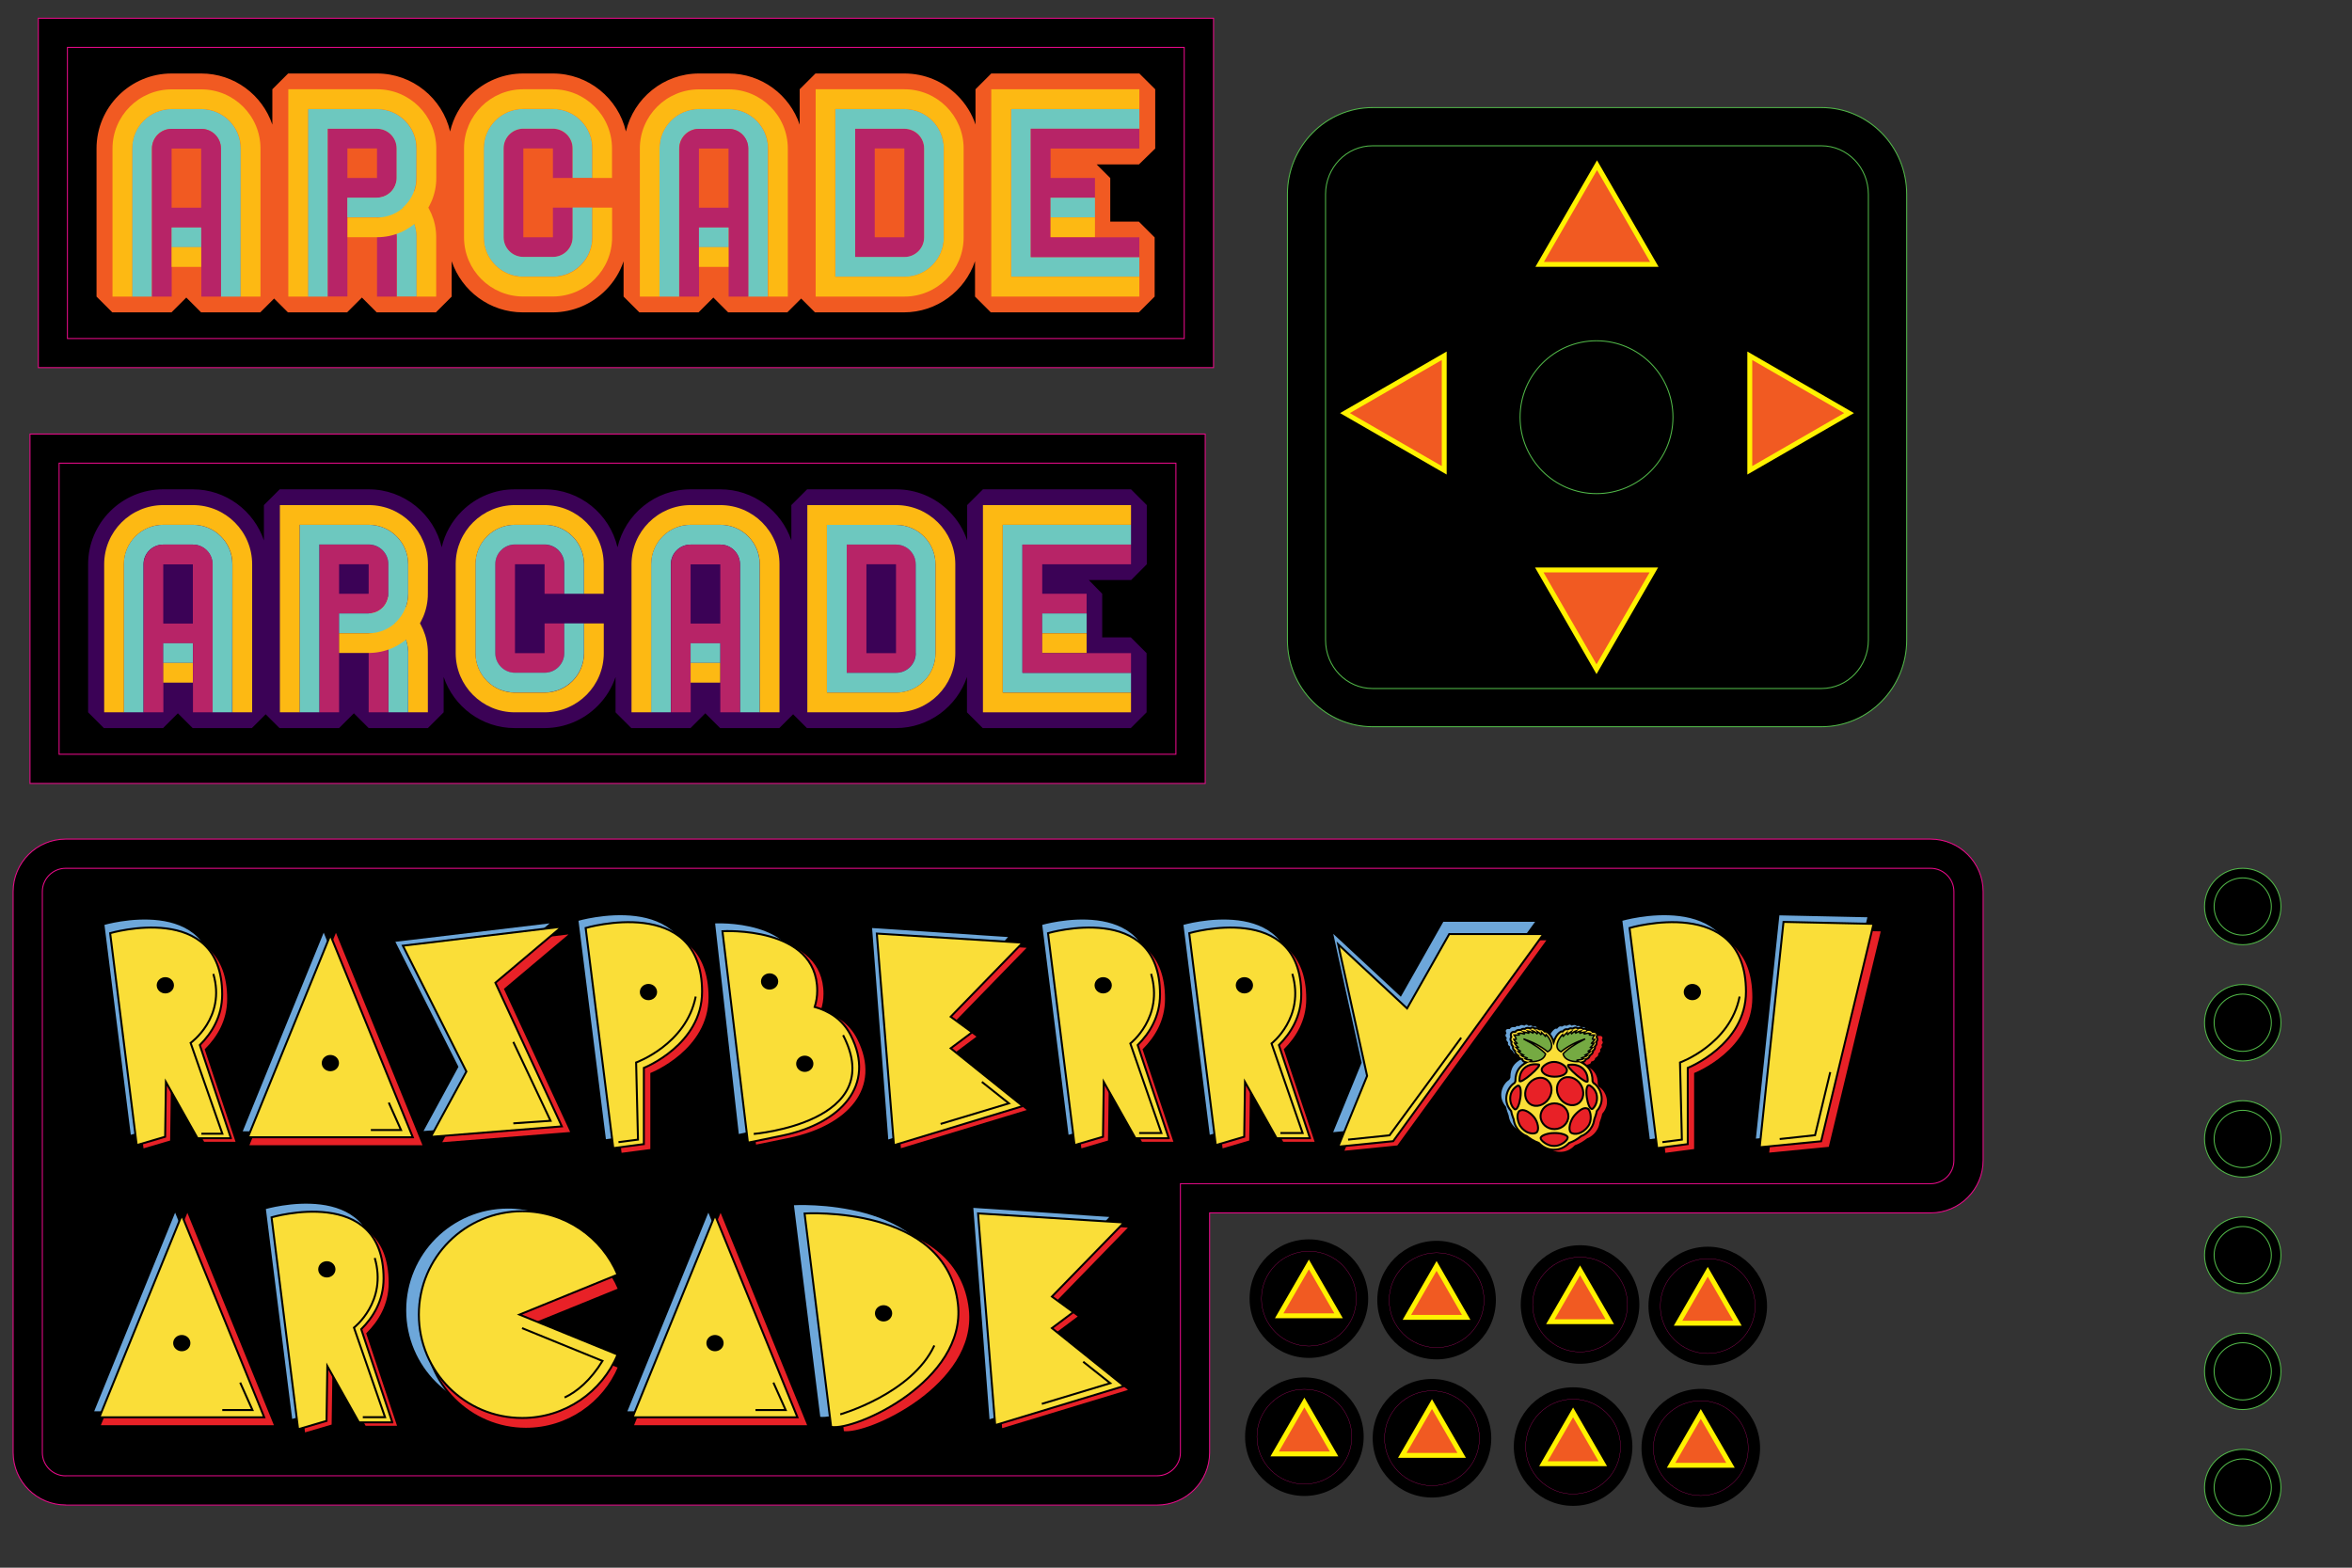<?xml version="1.0" encoding="utf-8"?>
<!-- Generator: Adobe Illustrator 17.1.0, SVG Export Plug-In . SVG Version: 6.00 Build 0)  -->
<!DOCTYPE svg PUBLIC "-//W3C//DTD SVG 1.1//EN" "http://www.w3.org/Graphics/SVG/1.1/DTD/svg11.dtd">
<svg version="1.1" id="Layer_1" xmlns="http://www.w3.org/2000/svg" xmlns:xlink="http://www.w3.org/1999/xlink" x="0px" y="0px"
	 viewBox="0 0 2400 1600" enable-background="new 0 0 2400 1600" xml:space="preserve">
<rect x="0" y="0" width="2400" height="1600" fill="#333333" stroke="none"/>
<g>
	<circle cx="1335.6" cy="1325.4" r="60.5"/>
	<path stroke="#EA0A8A" stroke-width="0.25" stroke-miterlimit="10" d="M1335.6,1373.8c-26.7,0-48.4-21.7-48.4-48.4
		c0-26.7,21.7-48.4,48.4-48.4c26.7,0,48.4,21.7,48.4,48.4C1384,1352.1,1362.3,1373.8,1335.6,1373.8z"/>
	<circle cx="1335.6" cy="1325.4" r="42.9"/>
	<polygon fill="#F15A22" stroke="#FFF200" stroke-width="5" stroke-miterlimit="10" points="1305.3,1342.9 1335.6,1290.5 
		1365.9,1342.9 	"/>
</g>
<g>
	<circle cx="1465.9" cy="1326.9" r="60.5"/>
	<path stroke="#EA0A8A" stroke-width="0.25" stroke-miterlimit="10" d="M1465.9,1375.4c-26.7,0-48.4-21.7-48.4-48.4
		c0-26.7,21.7-48.4,48.4-48.4c26.7,0,48.4,21.7,48.4,48.4C1514.3,1353.6,1492.6,1375.4,1465.9,1375.4z"/>
	<circle cx="1465.9" cy="1326.9" r="42.9"/>
	<polygon fill="#F15A22" stroke="#FFF200" stroke-width="5" stroke-miterlimit="10" points="1435.6,1344.5 1465.9,1292 
		1496.1,1344.5 	"/>
</g>
<g>
	<circle cx="1612.3" cy="1331.4" r="60.5"/>
	<path stroke="#EA0A8A" stroke-width="0.25" stroke-miterlimit="10" d="M1612.3,1379.8c-26.7,0-48.4-21.7-48.4-48.4
		c0-26.7,21.7-48.4,48.4-48.4c26.7,0,48.4,21.7,48.4,48.4C1660.8,1358.1,1639,1379.8,1612.3,1379.8z"/>
	<circle cx="1612.3" cy="1331.4" r="42.9"/>
	<polygon fill="#F15A22" stroke="#FFF200" stroke-width="5" stroke-miterlimit="10" points="1582,1348.9 1612.3,1296.5 
		1642.6,1348.9 	"/>
</g>
<g>
	<circle cx="1742.6" cy="1332.9" r="60.5"/>
	<path stroke="#EA0A8A" stroke-width="0.25" stroke-miterlimit="10" d="M1742.6,1381.4c-26.7,0-48.4-21.7-48.4-48.4
		c0-26.7,21.7-48.4,48.4-48.4c26.7,0,48.4,21.7,48.4,48.4C1791,1359.6,1769.3,1381.4,1742.6,1381.4z"/>
	<circle cx="1742.6" cy="1332.9" r="42.9"/>
	<polygon fill="#F15A22" stroke="#FFF200" stroke-width="5" stroke-miterlimit="10" points="1712.3,1350.5 1742.6,1298 
		1772.9,1350.5 	"/>
</g>
<g>
	<circle cx="1331" cy="1466.3" r="60.5"/>
	<path stroke="#EA0A8A" stroke-width="0.25" stroke-miterlimit="10" d="M1331,1514.7c-26.7,0-48.4-21.7-48.4-48.4
		c0-26.7,21.7-48.4,48.4-48.4s48.4,21.7,48.4,48.4C1379.4,1493,1357.7,1514.7,1331,1514.7z"/>
	<circle cx="1331" cy="1466.3" r="42.9"/>
	<polygon fill="#F15A22" stroke="#FFF200" stroke-width="5" stroke-miterlimit="10" points="1300.7,1483.9 1331,1431.4 
		1361.3,1483.9 	"/>
</g>
<g>
	<circle cx="1461.2" cy="1467.9" r="60.5"/>
	<path stroke="#EA0A8A" stroke-width="0.25" stroke-miterlimit="10" d="M1461.2,1516.3c-26.7,0-48.4-21.7-48.4-48.4
		c0-26.7,21.7-48.4,48.4-48.4s48.4,21.7,48.4,48.4C1509.7,1494.6,1487.9,1516.3,1461.2,1516.3z"/>
	<circle cx="1461.2" cy="1467.9" r="42.9"/>
	<polygon fill="#F15A22" stroke="#FFF200" stroke-width="5" stroke-miterlimit="10" points="1430.9,1485.4 1461.2,1433 
		1491.5,1485.4 	"/>
</g>
<g>
	<circle cx="1605.2" cy="1476.4" r="60.5"/>
	<path stroke="#EA0A8A" stroke-width="0.25" stroke-miterlimit="10" d="M1605.2,1524.8c-26.7,0-48.4-21.7-48.4-48.4
		c0-26.7,21.7-48.4,48.4-48.4c26.7,0,48.4,21.7,48.4,48.4C1653.7,1503.1,1631.9,1524.8,1605.2,1524.8z"/>
	<circle cx="1605.2" cy="1476.4" r="42.9"/>
	<polygon fill="#F15A22" stroke="#FFF200" stroke-width="5" stroke-miterlimit="10" points="1574.9,1493.9 1605.2,1441.5 
		1635.5,1493.9 	"/>
</g>
<g>
	<circle cx="1735.5" cy="1478" r="60.5"/>
	<path stroke="#EA0A8A" stroke-width="0.25" stroke-miterlimit="10" d="M1735.5,1526.4c-26.7,0-48.4-21.7-48.4-48.4
		c0-26.7,21.7-48.4,48.4-48.4c26.7,0,48.4,21.7,48.4,48.4C1783.9,1504.7,1762.2,1526.4,1735.5,1526.4z"/>
	<circle cx="1735.5" cy="1478" r="42.9"/>
	<polygon fill="#F15A22" stroke="#FFF200" stroke-width="5" stroke-miterlimit="10" points="1705.2,1495.5 1735.5,1443.1 
		1765.8,1495.5 	"/>
</g>
<g>
	<path stroke="#EA0A8A" stroke-miterlimit="10" d="M67,1536c-29.5,0-53.6-24-53.6-53.6V910c0-29.5,24-53.6,53.6-53.6H1970
		c29.5,0,53.6,24,53.6,53.6v274.3c0,29.5-24,53.6-53.6,53.6h-735.7v244.6c0,29.5-24,53.6-53.6,53.6H67z"/>
	<path stroke="#EA0A8A" stroke-miterlimit="10" d="M67,1506.3c-13.1,0-23.8-10.7-23.8-23.8V910c0-13.1,10.7-23.8,23.8-23.8H1970
		c13.1,0,23.8,10.7,23.8,23.8v274.3c0,13.1-10.7,23.8-23.8,23.8h-765.5v274.3c0,13.1-10.7,23.8-23.8,23.8H67z"/>
	<g>
		<path fill="#E82127" stroke="#000000" stroke-width="2" stroke-miterlimit="10" d="M1569.9,1051.9c-0.6,0-1.3,0.3-2.1,0.9
			c-1.9-0.7-3.7-1-5.4,0.5c-2.5-0.3-3.4,0.3-4,1.1c-0.6,0-4.2-0.6-5.8,1.9c-4.1-0.5-5.5,2.4-4,5.2c-0.8,1.3-1.7,2.6,0.3,5.1
			c-0.7,1.4-0.3,2.9,1.4,4.7c-0.4,2,0.4,3.3,2,4.4c-0.3,2.7,2.5,4.2,3.3,4.8c0.3,1.6,1,3,4.1,3.8c0.5,2.3,2.4,2.7,4.2,3.2
			c-6,3.5-11.2,8.1-11.2,19.4l-0.9,1.6c-6.9,4.2-13.1,17.7-3.4,28.7c0.6,3.4,1.7,5.9,2.6,8.6c1.4,11,10.7,16.2,13.1,16.8
			c3.6,2.7,7.4,5.3,12.5,7.1c4.9,5,10.1,6.9,15.4,6.9c0.1,0,0.2,0,0.2,0c5.3,0,10.6-1.9,15.4-6.9c5.2-1.8,9-4.4,12.5-7.1
			c2.4-0.6,11.7-5.8,13.1-16.8c0.9-2.7,2-5.2,2.6-8.6c9.7-11,3.5-24.5-3.4-28.7l-0.9-1.6c0-11.3-5.1-15.9-11.2-19.4
			c1.8-0.5,3.7-0.9,4.2-3.2c3.1-0.8,3.8-2.3,4.1-3.8c0.8-0.6,3.6-2.1,3.3-4.8c1.5-1.1,2.4-2.5,2-4.4c1.7-1.8,2.1-3.3,1.4-4.7
			c2-2.5,1.1-3.8,0.3-5.1c1.5-2.7,0.2-5.7-4-5.2c-1.7-2.5-5.2-1.9-5.8-1.9c-0.6-0.8-1.4-1.5-4-1.1c-1.6-1.5-3.5-1.2-5.4-0.5
			c-2.2-1.8-3.7-0.4-5.4,0.2c-2.7-0.9-3.3,0.3-4.7,0.8c-3-0.6-3.9,0.7-5.3,2.2l-1.7,0c-4.5,2.6-6.7,8-7.5,10.7
			c-0.8-2.8-3-8.1-7.5-10.7l-1.7,0c-1.4-1.4-2.3-2.8-5.3-2.2c-1.3-0.5-2-1.7-4.7-0.8C1572.1,1052.6,1571.1,1051.8,1569.9,1051.9
			L1569.9,1051.9z"/>
		<g>
			<path fill="#6DA7DA" stroke="#000000" stroke-width="2" stroke-miterlimit="10" d="M228.7,1152.4l-31.7-95
				c12.1-12.1,22.8-29.1,22.8-51.7c0-96.2-114.3-62.5-114.3-62.5l27.1,216.3l29-8.5l0.8-55.9l33.8,53.9L228.7,1152.4z"/>
			<path fill="#E82127" stroke="#000000" stroke-width="2" stroke-miterlimit="10" d="M241.7,1166.2l-31.7-95
				c12.1-12.1,22.8-29.1,22.8-51.7c0-96.2-114.3-62.5-114.3-62.5l27.1,216.3l29-8.5l0.8-55.9l32.3,57.4H241.7z"/>
			<path fill="#FADE38" stroke="#000000" stroke-width="2" stroke-miterlimit="10" d="M235.6,1161.6l-31.7-95
				c12.1-12.1,22.8-29.1,22.8-51.7c0-96.2-114.3-62.5-114.3-62.5l27.1,216.3l29-8.5l0.8-55.9l32.3,57.4H235.6z"/>
			<ellipse cx="168.7" cy="1005.6" rx="8.8" ry="8.3"/>
			<path fill="none" stroke="#000000" stroke-width="2" stroke-miterlimit="10" d="M205.5,1157.1h21.4l-32.4-92.7
				c0,0,36.3-25.8,23.2-70.4"/>
		</g>
		<g>
			<path fill="#6DA7DA" stroke="#000000" stroke-width="2" stroke-miterlimit="10" d="M1185.6,1152.4l-31.7-95
				c12.1-12.1,22.8-29.1,22.8-51.7c0-96.2-114.3-62.5-114.3-62.5l27.1,216.3l29-8.5l0.8-55.9l33.8,53.9L1185.6,1152.4z"/>
			<path fill="#E82127" stroke="#000000" stroke-width="2" stroke-miterlimit="10" d="M1198.7,1166.2l-31.7-95
				c12.1-12.1,22.8-29.1,22.8-51.7c0-96.2-114.3-62.5-114.3-62.5l27.1,216.3l29-8.5l0.8-55.9l32.3,57.4H1198.7z"/>
			<path fill="#FADE38" stroke="#000000" stroke-width="2" stroke-miterlimit="10" d="M1192.6,1161.6l-31.7-95
				c12.1-12.1,22.8-29.1,22.8-51.7c0-96.2-114.3-62.5-114.3-62.5l27.1,216.3l29-8.5l0.8-55.9l32.3,57.4H1192.6z"/>
			<ellipse cx="1125.7" cy="1005.6" rx="8.8" ry="8.3"/>
			<path fill="none" stroke="#000000" stroke-width="2" stroke-miterlimit="10" d="M1162.4,1156.4h22.7l-31.7-91.4
				c0,0,34.3-26.5,21.2-71.1"/>
		</g>
		<g>
			<path fill="#6DA7DA" stroke="#000000" stroke-width="2" stroke-miterlimit="10" d="M1329.7,1152.4l-31.7-95
				c12.1-12.1,22.8-29.1,22.8-51.7c0-96.2-114.3-62.5-114.3-62.5l27.1,216.3l29-8.5l0.8-55.9l33.8,53.9L1329.7,1152.4z"/>
			<path fill="#E82127" stroke="#000000" stroke-width="2" stroke-miterlimit="10" d="M1342.8,1166.2l-31.7-95
				c12.1-12.1,22.8-29.1,22.8-51.7c0-96.2-114.3-62.5-114.3-62.5l27.1,216.3l29-8.5l0.8-55.9l32.3,57.4H1342.8z"/>
			<path fill="#FADE38" stroke="#000000" stroke-width="2" stroke-miterlimit="10" d="M1336.7,1161.6l-31.7-95
				c12.1-12.1,22.8-29.1,22.8-51.7c0-96.2-114.3-62.5-114.3-62.5l27.1,216.3l29-8.5l0.8-55.9l32.3,57.4H1336.7z"/>
			<ellipse cx="1269.8" cy="1005.6" rx="8.8" ry="8.3"/>
			<path fill="none" stroke="#000000" stroke-width="2" stroke-miterlimit="10" d="M1306.5,1156.4h22.7l-31.7-91.4
				c0,0,34.3-26.5,21.2-71.1"/>
		</g>
		<g>
			<polygon fill="#E82127" stroke="#000000" stroke-width="2" stroke-miterlimit="10" points="253,1169.8 342.8,949.4 432.6,1169.8 
							"/>
			<polygon fill="#6DA7DA" stroke="#000000" stroke-width="2" stroke-miterlimit="10" points="246.2,1155.6 330.3,949.2 
				414.4,1155.6 			"/>
			<polygon fill="#FADE38" stroke="#000000" stroke-width="2" stroke-miterlimit="10" points="253,1160.7 337.1,954.3 421.2,1160.7 
							"/>
			<ellipse cx="337.1" cy="1085" rx="8.8" ry="8.3"/>
			<polyline fill="none" stroke="#000000" stroke-width="2" stroke-miterlimit="10" points="378.4,1153.3 409.2,1153.3 
				396.7,1125.3 			"/>
		</g>
		<g>
			<polygon fill="#E82127" stroke="#000000" stroke-width="2" stroke-miterlimit="10" points="583.3,952.3 421.1,971.7 
				485.9,1100.2 449.5,1166.9 583.3,1156.2 515.4,1009.5 			"/>
			<polygon fill="#6DA7DA" stroke="#000000" stroke-width="2" stroke-miterlimit="10" points="564.1,941 401.9,960.4 466.7,1088.8 
				430.4,1155.5 564.1,1144.8 496.3,998.2 			"/>
			<polygon fill="#FADE38" stroke="#000000" stroke-width="2" stroke-miterlimit="10" points="573.3,945.8 411.1,965.2 
				475.9,1093.6 439.6,1160.3 573.3,1149.6 505.5,1003 			"/>
			<polyline fill="none" stroke="#000000" stroke-width="2" stroke-miterlimit="10" points="523.8,1146.5 561.8,1143.9 
				523.8,1063.4 			"/>
		</g>
		<g>
			<path fill="#E82127" stroke="#000000" stroke-width="2" stroke-miterlimit="10" d="M633.4,1177.7l-28.2-224.7
				c0,0,118.8-35,118.8,65c0,54.3-59.4,77.8-59.4,77.8v77.8L633.4,1177.7z"/>
			<path fill="#6DA7DA" stroke="#000000" stroke-width="2" stroke-miterlimit="10" d="M617.4,1163.8L589.2,939
				c0,0,118.8-35,118.8,65c0,54.3-59.4,77.8-59.4,77.8v77.8L617.4,1163.8z"/>
			<path fill="#FADE38" stroke="#000000" stroke-width="2" stroke-miterlimit="10" d="M625.8,1171.8l-28.2-224.7
				c0,0,118.8-35,118.8,65c0,54.3-59.4,77.8-59.4,77.8v77.8L625.8,1171.8z"/>
			<ellipse cx="661.7" cy="1012.5" rx="8.8" ry="8.3"/>
			<path fill="none" stroke="#000000" stroke-width="2" stroke-miterlimit="10" d="M631.1,1165.7l19.9-2.6l-1.9-78.7
				c0,0,51.2-18.4,60.8-67.3"/>
		</g>
		<g>
			<path fill="#E82127" stroke="#000000" stroke-width="2" stroke-miterlimit="10" d="M1698.5,1177.7l-28.2-224.7
				c0,0,118.8-35,118.8,65c0,54.3-59.4,77.8-59.4,77.8v77.8L1698.5,1177.7z"/>
			<path fill="#6DA7DA" stroke="#000000" stroke-width="2" stroke-miterlimit="10" d="M1682.6,1163.8L1654.4,939
				c0,0,118.8-35,118.8,65c0,54.3-59.4,77.8-59.4,77.8v77.8L1682.6,1163.8z"/>
			<path fill="#FADE38" stroke="#000000" stroke-width="2" stroke-miterlimit="10" d="M1691,1171.8l-28.2-224.7
				c0,0,118.8-35,118.8,65c0,54.3-59.4,77.8-59.4,77.8v77.8L1691,1171.8z"/>
			<ellipse cx="1726.9" cy="1012.5" rx="8.8" ry="8.3"/>
			<path fill="none" stroke="#000000" stroke-width="2" stroke-miterlimit="10" d="M1696.3,1165.7l19.9-2.6l-1.9-78.7
				c0,0,51.2-18.4,60.8-67.3"/>
		</g>
		<g>
			<path fill="#6DA7DA" stroke="#000000" stroke-width="2" stroke-miterlimit="10" d="M851.2,1048.4c-7.8-16.4-20.9-24.9-34.4-29.1
				c1.5-5,2.4-10.6,2.4-16.7c0-66.9-90.6-61.1-90.6-61.1l24.4,217.1l32.5-7.2C842.1,1139,875.6,1099.8,851.2,1048.4z"/>
			<path fill="#E82127" stroke="#000000" stroke-width="2" stroke-miterlimit="10" d="M875.5,1059.8c-8.3-16.3-22.3-24.8-36.8-28.9
				c1.6-5,2.6-10.5,2.6-16.6c0-66.5-96.7-60.7-96.7-60.7l26,215.8l34.7-7.1C865.8,1149.7,901.5,1110.8,875.5,1059.8z"/>
			<path fill="#FADE38" stroke="#000000" stroke-width="2" stroke-miterlimit="10" d="M868.1,1056.6c-8.3-16.3-22.3-24.8-36.8-28.9
				c1.6-5,2.6-10.5,2.6-16.6c0-66.5-96.7-60.7-96.7-60.7l26,215.8l34.7-7.1C858.4,1146.5,894.1,1107.6,868.1,1056.6z"/>
			<ellipse cx="785.3" cy="1001.7" rx="8.8" ry="8.3"/>
			<ellipse cx="821.2" cy="1085.7" rx="8.8" ry="8.3"/>
			<path fill="none" stroke="#000000" stroke-width="2" stroke-miterlimit="10" d="M769.1,1157.3c0,0,137.5-11.5,91.2-100.8"/>
		</g>
		<g>
			<polygon fill="#6DA7DA" stroke="#000000" stroke-width="2" stroke-miterlimit="10" points="905.5,1164.3 888.8,946.1 
				1030.8,955.5 960.7,1031.9 981.5,1047.9 960.7,1064.4 1030.8,1124 			"/>
			<polygon fill="#E82127" stroke="#000000" stroke-width="2" stroke-miterlimit="10" points="918.4,1173.2 900.8,957.2 
				1049.8,966.5 976.3,1042.1 998.1,1058 976.3,1074.3 1049.8,1133.3 			"/>
			<polygon fill="#FADE38" stroke="#000000" stroke-width="2" stroke-miterlimit="10" points="912.2,1168.8 894.7,952.8 
				1043.6,962.1 970.1,1037.7 991.9,1053.6 970.1,1069.9 1043.6,1128.9 			"/>
			<polyline fill="none" stroke="#000000" stroke-width="2" stroke-miterlimit="10" points="959.8,1147.1 1029.5,1126.1 
				1001.9,1104.2 			"/>
		</g>
		<g>
			<polygon fill="#E82127" stroke="#000000" stroke-width="2" stroke-miterlimit="10" points="1370.3,969.1 1440.6,1034.6 
				1483.6,958.7 1579.9,958.7 1426.4,1170 1370.3,1175.6 1399.9,1103.4 			"/>
			<polygon fill="#6DA7DA" stroke="#000000" stroke-width="2" stroke-miterlimit="10" points="1358.8,950.2 1429.2,1015.7 
				1472.2,939.8 1568.4,939.8 1415,1151.1 1358.8,1156.7 1388.4,1084.5 			"/>
			<polygon fill="#FADE38" stroke="#000000" stroke-width="2" stroke-miterlimit="10" points="1365.5,963.8 1435.8,1029.2 
				1478.8,953.3 1575,953.3 1421.6,1164.7 1365.5,1170.3 1395,1098.1 			"/>
			<polyline fill="none" stroke="#000000" stroke-width="2" stroke-miterlimit="10" points="1375.6,1163.1 1417.9,1158.7 
				1491,1059.1 			"/>
		</g>
		<g>
			<polygon fill="#6DA7DA" stroke="#000000" stroke-width="2" stroke-miterlimit="10" points="1790.6,1163.2 1814.8,933.2 
				1906.8,935.2 1853.2,1157 			"/>
			<polygon fill="#E82127" stroke="#000000" stroke-width="2" stroke-miterlimit="10" points="1804.2,1177.5 1828.5,947.6 
				1920.4,949.6 1866.9,1171.4 			"/>
			<polygon fill="#FADE38" stroke="#000000" stroke-width="2" stroke-miterlimit="10" points="1795.6,1170.9 1819.9,940.9 
				1911.8,942.9 1858.3,1164.8 			"/>
			<polyline fill="#FADE38" stroke="#000000" stroke-width="2" stroke-miterlimit="10" points="1816,1162.5 1852.1,1158.6 
				1867.6,1094.2 			"/>
		</g>
		<path fill="#6DA7DA" stroke="#000000" stroke-width="2" stroke-miterlimit="10" d="M1557.4,1044.8c-0.6,0-1.3,0.3-2.1,0.9
			c-1.9-0.7-3.7-1-5.4,0.5c-2.5-0.3-3.4,0.3-4,1.1c-0.6,0-4.2-0.6-5.8,1.9c-4.1-0.5-5.5,2.4-4,5.2c-0.8,1.3-1.7,2.6,0.3,5.1
			c-0.7,1.4-0.3,2.9,1.4,4.7c-0.4,2,0.4,3.3,2,4.4c-0.3,2.7,2.5,4.2,3.3,4.8c0.3,1.6,1,3,4.1,3.8c0.5,2.3,2.4,2.7,4.2,3.2
			c-6,3.5-11.2,8.1-11.2,19.4l-0.9,1.6c-6.9,4.2-13.1,17.7-3.4,28.7c0.6,3.4,1.7,5.9,2.6,8.6c1.4,11,10.7,16.2,13.1,16.8
			c3.6,2.7,7.4,5.3,12.5,7.1c4.9,5,10.1,6.9,15.4,6.9c0.1,0,0.2,0,0.2,0c5.3,0,10.6-1.9,15.4-6.9c5.2-1.8,9-4.4,12.5-7.1
			c2.4-0.6,11.7-5.8,13.1-16.8c0.9-2.7,2-5.2,2.6-8.6c9.7-11,3.5-24.5-3.4-28.7l-0.9-1.6c0-11.3-5.1-15.9-11.2-19.4
			c1.8-0.5,3.7-0.9,4.2-3.2c3.1-0.8,3.8-2.3,4.1-3.8c0.8-0.6,3.6-2.1,3.3-4.8c1.5-1.1,2.4-2.5,2-4.4c1.7-1.8,2.1-3.3,1.4-4.7
			c2-2.5,1.1-3.8,0.3-5.1c1.5-2.7,0.2-5.7-4-5.2c-1.7-2.5-5.2-1.9-5.8-1.9c-0.6-0.8-1.4-1.5-4-1.1c-1.6-1.5-3.5-1.2-5.4-0.5
			c-2.2-1.8-3.7-0.4-5.4,0.2c-2.7-0.9-3.3,0.3-4.7,0.8c-3-0.6-3.9,0.7-5.3,2.2l-1.7,0c-4.5,2.6-6.7,8-7.5,10.7
			c-0.8-2.8-3-8.1-7.5-10.7l-1.7,0c-1.4-1.4-2.3-2.8-5.3-2.2c-1.3-0.5-2-1.7-4.7-0.8C1559.7,1045.5,1558.6,1044.8,1557.4,1044.8
			L1557.4,1044.8z"/>
		<path fill="#FADE38" stroke="#000000" stroke-width="2" stroke-miterlimit="10" d="M1563.5,1048.7c-0.6,0-1.3,0.3-2.1,0.9
			c-1.9-0.7-3.7-1-5.4,0.5c-2.5-0.3-3.4,0.3-4,1.1c-0.6,0-4.2-0.6-5.8,1.9c-4.1-0.5-5.5,2.4-4,5.2c-0.8,1.3-1.7,2.6,0.3,5.1
			c-0.7,1.4-0.3,2.9,1.4,4.7c-0.4,2,0.4,3.3,2,4.4c-0.3,2.7,2.5,4.2,3.3,4.8c0.3,1.6,1,3,4.1,3.8c0.5,2.3,2.4,2.7,4.2,3.2
			c-6,3.5-11.2,8.1-11.2,19.4l-0.9,1.6c-6.9,4.2-13.1,17.7-3.4,28.7c0.6,3.4,1.7,5.9,2.6,8.6c1.4,11,10.7,16.2,13.1,16.8
			c3.6,2.7,7.4,5.3,12.5,7.1c4.9,5,10.1,6.9,15.4,6.9c0.1,0,0.2,0,0.2,0c5.3,0,10.6-1.9,15.4-6.9c5.2-1.8,9-4.4,12.5-7.1
			c2.4-0.6,11.7-5.8,13.1-16.8c0.9-2.7,2-5.2,2.6-8.6c9.7-11,3.5-24.5-3.4-28.7l-0.9-1.6c0-11.3-5.1-15.9-11.2-19.4
			c1.8-0.5,3.7-0.9,4.2-3.2c3.1-0.8,3.8-2.3,4.1-3.8c0.8-0.6,3.6-2.1,3.3-4.8c1.5-1.1,2.4-2.5,2-4.4c1.7-1.8,2.1-3.3,1.4-4.7
			c2-2.5,1.1-3.8,0.3-5.1c1.5-2.7,0.2-5.7-4-5.2c-1.7-2.5-5.2-1.9-5.8-1.9c-0.6-0.8-1.4-1.5-4-1.1c-1.6-1.5-3.5-1.2-5.4-0.5
			c-2.2-1.8-3.7-0.4-5.4,0.2c-2.7-0.9-3.3,0.3-4.7,0.8c-3-0.6-3.9,0.7-5.3,2.2l-1.7,0c-4.5,2.6-6.7,8-7.5,10.7
			c-0.8-2.8-3-8.1-7.5-10.7l-1.7,0c-1.4-1.4-2.3-2.8-5.3-2.2c-1.3-0.5-2-1.7-4.7-0.8C1565.8,1049.4,1564.7,1048.6,1563.5,1048.7
			L1563.5,1048.7z"/>
		<path fill="#75AA42" stroke="#000000" stroke-width="1.5" stroke-miterlimit="10" d="M1554.6,1060.3c11.9,6.1,18.7,11.1,22.5,15.3
			c-1.9,7.7-12,8.1-15.7,7.9c0.8-0.4,1.4-0.8,1.6-1.4c-0.9-0.7-4.2-0.1-6.5-1.4c0.9-0.2,1.3-0.4,1.7-1c-2.2-0.7-4.5-1.3-5.9-2.4
			c0.7,0,1.4,0.2,2.4-0.5c-1.9-1-4-1.9-5.6-3.5c1,0,2.1,0,2.4-0.4c-1.8-1.1-3.3-2.3-4.5-3.7c1.4,0.2,2,0,2.3-0.2
			c-1.3-1.4-3-2.5-3.8-4.2c1,0.4,2,0.5,2.7,0c-0.5-1-2.4-1.6-3.5-4c1.1,0.1,2.3,0.2,2.5,0c-0.5-2.1-1.4-3.2-2.2-4.4
			c2.3,0,5.9,0,5.7-0.2l-1.5-1.5c2.3-0.6,4.6,0.1,6.3,0.6c0.8-0.6,0-1.4-0.9-2.1c1.9,0.3,3.7,0.7,5.3,1.3c0.8-0.8-0.6-1.5-1.2-2.3
			c3,0.6,4.3,1.4,5.6,2.2c0.9-0.9,0.1-1.6-0.6-2.4c2.3,0.8,3.4,1.9,4.7,3c0.4-0.6,1.1-1,0.3-2.3c1.6,0.9,2.8,2,3.7,3.2
			c1-0.6,0.6-1.5,0.6-2.3c1.7,1.4,2.7,2.8,4,4.2c0.3-0.2,0.5-0.8,0.7-1.9c4,3.9,9.6,13.6,1.5,17.5
			C1572.2,1067.6,1563.9,1063.4,1554.6,1060.3L1554.6,1060.3z"/>
		<path fill="#75AA42" stroke="#000000" stroke-width="1.5" stroke-miterlimit="10" d="M1617.5,1060.3
			c-11.9,6.1-18.7,11.1-22.5,15.3c1.9,7.7,12,8.1,15.7,7.9c-0.8-0.4-1.4-0.8-1.6-1.4c0.9-0.7,4.2-0.1,6.5-1.4
			c-0.9-0.2-1.3-0.4-1.7-1c2.2-0.7,4.5-1.3,5.9-2.4c-0.7,0-1.4,0.2-2.4-0.5c1.9-1,4-1.9,5.6-3.5c-1,0-2.1,0-2.4-0.4
			c1.8-1.1,3.3-2.3,4.5-3.7c-1.4,0.2-2,0-2.3-0.2c1.3-1.4,3-2.5,3.8-4.2c-1,0.4-2,0.5-2.7,0c0.5-1,2.4-1.6,3.5-4
			c-1.1,0.1-2.3,0.2-2.5,0c0.5-2.1,1.4-3.2,2.2-4.4c-2.3,0-5.9,0-5.7-0.2l1.5-1.5c-2.3-0.6-4.6,0.1-6.3,0.6c-0.8-0.6,0-1.4,0.9-2.1
			c-1.9,0.3-3.7,0.7-5.3,1.3c-0.8-0.8,0.6-1.5,1.2-2.3c-3,0.6-4.3,1.4-5.6,2.2c-0.9-0.9-0.1-1.6,0.6-2.4c-2.3,0.8-3.4,1.9-4.7,3
			c-0.4-0.6-1.1-1-0.3-2.3c-1.6,0.9-2.8,2-3.7,3.2c-1-0.6-0.6-1.5-0.6-2.3c-1.7,1.4-2.7,2.8-4,4.2c-0.3-0.2-0.5-0.8-0.7-1.9
			c-4,3.9-9.6,13.6-1.5,17.5C1600,1067.6,1608.3,1063.4,1617.5,1060.3L1617.5,1060.3z"/>
		<path fill="#E82127" stroke="#000000" stroke-width="2" stroke-miterlimit="10" d="M1600.4,1139.2c0,7.2-6.3,13.1-14.1,13.2
			s-14.2-5.8-14.3-13c0,0,0-0.1,0-0.1c0-7.2,6.3-13.1,14.1-13.2s14.2,5.8,14.3,13C1600.4,1139.1,1600.4,1139.1,1600.4,1139.2z"/>
		<path fill="#E82127" stroke="#000000" stroke-width="2" stroke-miterlimit="10" d="M1578,1101.8c5.9,3.9,6.9,12.6,2.4,19.5
			c-4.6,6.9-13.1,9.4-18.9,5.6l0,0c-5.9-3.9-6.9-12.6-2.4-19.5C1563.7,1100.4,1572.1,1097.9,1578,1101.8L1578,1101.8z"/>
		<path fill="#E82127" stroke="#000000" stroke-width="2" stroke-miterlimit="10" d="M1593.9,1101.1c-5.9,3.9-6.9,12.6-2.4,19.5
			c4.6,6.9,13.1,9.4,18.9,5.6l0,0c5.9-3.9,6.9-12.6,2.4-19.5S1599.8,1097.2,1593.9,1101.1L1593.9,1101.1z"/>
		<path fill="#E82127" stroke="#000000" stroke-width="2" stroke-miterlimit="10" d="M1548.6,1108.1c6.4-1.7,2.1,26.3-3,24
			C1539.9,1127.5,1538.1,1114.1,1548.6,1108.1z"/>
		<path fill="#E82127" stroke="#000000" stroke-width="2" stroke-miterlimit="10" d="M1622,1107.7c-6.4-1.7-2.1,26.3,3,24
			C1630.7,1127.1,1632.6,1113.7,1622,1107.7L1622,1107.7z"/>
		<path fill="#E82127" stroke="#000000" stroke-width="2" stroke-miterlimit="10" d="M1600.4,1086.9c11-1.9,20.1,4.7,19.7,16.5
			C1619.8,1108,1596.4,1087.6,1600.4,1086.9z"/>
		<path fill="#E82127" stroke="#000000" stroke-width="2" stroke-miterlimit="10" d="M1570.2,1086.5c-11-1.9-20.1,4.7-19.7,16.5
			C1550.8,1107.6,1574.2,1087.2,1570.2,1086.5L1570.2,1086.5z"/>
		<path fill="#E82127" stroke="#000000" stroke-width="2" stroke-miterlimit="10" d="M1585.9,1083.8c-6.5-0.2-12.8,4.9-12.8,7.8
			c0,3.5,5.2,7.2,12.9,7.3c7.9,0.1,12.9-2.9,12.9-6.6C1598.9,1088.1,1591.7,1083.7,1585.9,1083.8L1585.9,1083.8z"/>
		<path fill="#E82127" stroke="#000000" stroke-width="2" stroke-miterlimit="10" d="M1586.3,1156.4c5.7-0.2,13.4,1.8,13.4,4.6
			c0.1,2.7-6.9,8.8-13.7,8.6c-7.1,0.3-14-5.8-13.9-7.9C1571.9,1158.7,1580.6,1156.2,1586.3,1156.4L1586.3,1156.4z"/>
		<path fill="#E82127" stroke="#000000" stroke-width="2" stroke-miterlimit="10" d="M1565.2,1140c4.1,4.9,5.9,13.5,2.5,16
			c-3.2,1.9-11,1.1-16.5-6.8c-3.7-6.7-3.3-13.5-0.6-15.5C1554.5,1131.4,1560.6,1134.6,1565.2,1140L1565.2,1140z"/>
		<path fill="#E82127" stroke="#000000" stroke-width="2" stroke-miterlimit="10" d="M1606.6,1138.4c-4.4,5.1-6.8,14.5-3.6,17.6
			c3.1,2.3,11.3,2,17.4-6.4c4.4-5.7,2.9-15.1,0.4-17.6C1617,1129.1,1611.6,1132.8,1606.6,1138.4L1606.6,1138.4z"/>
	</g>
	<g>
		<g>
			<path fill="#6DA7DA" stroke="#000000" stroke-width="2" stroke-miterlimit="10" d="M393.4,1442.4l-31.7-95
				c12.1-12.1,22.8-29.1,22.8-51.7c0-96.2-114.3-62.5-114.3-62.5l27.1,216.3l29-8.5l0.8-55.9l33.8,53.9L393.4,1442.4z"/>
			<path fill="#E82127" stroke="#000000" stroke-width="2" stroke-miterlimit="10" d="M406.5,1456.1l-31.7-95
				c12.1-12.1,22.8-29.1,22.8-51.7c0-96.2-114.3-62.5-114.3-62.5l27.1,216.3l29-8.5l0.8-55.9l32.3,57.4H406.5z"/>
			<path fill="#FADE38" stroke="#000000" stroke-width="2" stroke-miterlimit="10" d="M400.3,1451.6l-31.7-95
				c12.1-12.1,22.8-29.1,22.8-51.7c0-96.2-114.3-62.5-114.3-62.5l27.1,216.3l29-8.5l0.8-55.9l32.3,57.4H400.3z"/>
			<ellipse cx="333.5" cy="1295.5" rx="8.8" ry="8.3"/>
			<path fill="none" stroke="#000000" stroke-width="2" stroke-miterlimit="10" d="M370.2,1446.4h22.7l-31.7-91.4
				c0,0,34.3-26.5,21.2-71.1"/>
		</g>
		<g>
			<polygon fill="#E82127" stroke="#000000" stroke-width="2" stroke-miterlimit="10" points="645.5,1455.6 735.3,1235.2 
				825.1,1455.6 			"/>
			<polygon fill="#6DA7DA" stroke="#000000" stroke-width="2" stroke-miterlimit="10" points="638.7,1441.4 722.8,1235 
				806.9,1441.4 			"/>
			<polygon fill="#FADE38" stroke="#000000" stroke-width="2" stroke-miterlimit="10" points="645.5,1446.5 729.6,1240.1 
				813.7,1446.5 			"/>
			<ellipse cx="729.6" cy="1370.8" rx="8.8" ry="8.3"/>
			<polyline fill="none" stroke="#000000" stroke-width="2" stroke-miterlimit="10" points="770.9,1439.1 801.7,1439.1 
				789.2,1411.1 			"/>
		</g>
		<g>
			<polygon fill="#E82127" stroke="#000000" stroke-width="2" stroke-miterlimit="10" points="101.4,1455.6 191.2,1235.2 
				281,1455.6 			"/>
			<polygon fill="#6DA7DA" stroke="#000000" stroke-width="2" stroke-miterlimit="10" points="94.6,1441.4 178.7,1235 262.8,1441.4 
							"/>
			<polygon fill="#FADE38" stroke="#000000" stroke-width="2" stroke-miterlimit="10" points="101.4,1446.5 185.5,1240.1 
				269.6,1446.5 			"/>
			<ellipse cx="185.5" cy="1370.8" rx="8.8" ry="8.3"/>
			<polyline fill="none" stroke="#000000" stroke-width="2" stroke-miterlimit="10" points="226.8,1439.1 257.6,1439.1 
				245.1,1411.1 			"/>
		</g>
		<g>
			<polygon fill="#6DA7DA" stroke="#000000" stroke-width="2" stroke-miterlimit="10" points="1008.8,1449.9 992.1,1231.7 
				1134.1,1241.2 1064,1317.5 1084.8,1333.5 1064,1350 1134.1,1409.7 			"/>
			<polygon fill="#E82127" stroke="#000000" stroke-width="2" stroke-miterlimit="10" points="1021.7,1458.9 1004.2,1242.8 
				1153.1,1252.1 1079.6,1327.7 1101.4,1343.6 1079.6,1359.9 1153.1,1419 			"/>
			<polygon fill="#FADE38" stroke="#000000" stroke-width="2" stroke-miterlimit="10" points="1015.5,1454.5 998,1238.4 
				1147,1247.7 1073.4,1323.3 1095.2,1339.2 1073.4,1355.5 1147,1414.6 			"/>
			<polyline fill="none" stroke="#000000" stroke-width="2" stroke-miterlimit="10" points="1063.1,1432.8 1132.9,1411.7 
				1105.3,1389.8 			"/>
		</g>
		<g>
			<path fill="#6DA7DA" stroke="#000000" stroke-width="2" stroke-miterlimit="10" d="M614.8,1296.7c-15.8-37.7-53.1-64.2-96.6-64.2
				c-57.8,0-104.7,46.9-104.7,104.7c0,57.8,46.9,104.7,104.7,104.7c43.5,0,80.8-26.5,96.6-64.2l-99.3-40.5L614.8,1296.7z"/>
			<path fill="#E82127" stroke="#000000" stroke-width="2" stroke-miterlimit="10" d="M631.6,1315.8c-15.6-37-52.2-63-95-63
				c-56.9,0-102.9,46-102.9,102.7s46.1,102.7,102.9,102.7c42.7,0,79.4-26,95-63l-97.7-39.7L631.6,1315.8z"/>
			<g>
				<path fill="#FADE38" stroke="#000000" stroke-width="2" stroke-miterlimit="10" d="M630.2,1300.9c-16-38-53.5-64.7-97.3-64.7
					c-58.3,0-105.5,47.2-105.5,105.5c0,58.3,47.2,105.5,105.5,105.5c43.8,0,81.4-26.7,97.3-64.7l-100.1-40.8L630.2,1300.9z"/>
				<path fill="#FADE38" stroke="#000000" stroke-width="2" stroke-miterlimit="10" d="M532.7,1355.5l82.1,33.5
					c-12.2,19.8-26.3,31.6-38.7,37.3"/>
			</g>
		</g>
		<g>
			<path fill="#E82127" stroke="#000000" stroke-width="2" stroke-miterlimit="10" d="M860.2,1461.5l-27.1-217.8
				c0,0,145.1-9.2,156.5,92.6C998.3,1414.4,884.8,1465.9,860.2,1461.5z"/>
			<path fill="#6DA7DA" stroke="#000000" stroke-width="2" stroke-miterlimit="10" d="M836.1,1446.9L809,1229.1
				c0,0,145.1-9.2,156.5,92.6C974.2,1399.7,860.7,1451.3,836.1,1446.9z"/>
			<path fill="#FADE38" stroke="#000000" stroke-width="2" stroke-miterlimit="10" d="M848.1,1456.3l-27.1-217.8
				c0,0,145.1-9.2,156.5,92.6C986.2,1409.2,872.7,1460.7,848.1,1456.3z"/>
			<ellipse cx="901.6" cy="1340.4" rx="8.8" ry="8.3"/>
			<path fill="#FADE38" stroke="#000000" stroke-width="2" stroke-miterlimit="10" d="M857.4,1443.5c0,0,73-20.8,96-70.3"/>
		</g>
	</g>
</g>
<rect x="39.1" y="18.6" stroke="#EA0A8A" stroke-miterlimit="10" width="1199.2" height="356.6"/>
<rect x="68.8" y="48.4" stroke="#EA0A8A" stroke-miterlimit="10" width="1139.6" height="297.1"/>
<g>
	<path fill="#F15A22" d="M1178.8,151.6V91.1L1162.6,75h-151.1l-16.1,16.1v36c-3.7-11.1-10-21.3-18.6-29.8
		c-14.4-14.4-33.6-22.3-54-22.3h-90.7L816,91.1v36.1C805.8,96.9,777.2,75,743.5,75h-30.2c-36.2,0-66.7,25.3-74.6,59.2
		c-7.9-33.9-38.3-59.2-74.6-59.2h-30.2c-20.3,0-39.4,7.9-53.9,22.2c-10.4,10.3-17.5,23.1-20.7,37c-7.9-33.9-38.4-59.2-74.6-59.2
		h-90.7l-16.1,16.1l0,36.1C267.7,96.9,239.1,75,205.3,75h-30.2c-42.2,0-76.6,34.3-76.6,76.6v151.1l16.1,16.1h60.4l15.1-15.1
		l15.1,15.1h60.4l14.1-14.1l14.1,14.1h60.4l15.1-15.1l15.1,15.1h60.4l16.1-16.1v-36.1c10.2,30.3,38.9,52.2,72.6,52.2h30.7l0.1-0.1
		l0,0.1c20.3-0.2,39.4-8.2,53.7-22.6c8.4-8.4,14.6-18.5,18.3-29.5v36l16.1,16.1h60.4l15.1-15.1l15.1,15.1h60.4l14.1-14.1l14.1,14.1
		h90.7c33.7,0,62.4-21.9,72.6-52.2v36.1l16.1,16.1h151.1l16.1-16.1v-60.4l-16.1-16.1h-29.2v-44.5l-13.9-13.9h43.2L1178.8,151.6z"/>
	<path fill="#6DC8BF" d="M245.6,151.6c0-22.3-18-40.3-40.3-40.3v0h-30.2c-22.3,0-40.3,18-40.3,40.3h0v151.1H155V151.6
		c0-11.1,9-20.1,20.1-20.1v0h30.2c11.1,0,20.1,9,20.1,20.1h0v151.1h20.1L245.6,151.6L245.6,151.6z"/>
	<path fill="#FDB913" d="M265.8,151.6c0-33.4-27.1-60.4-60.4-60.4h-30.2v0c-33.4,0-60.4,27.1-60.4,60.4l0,0v151.1h20.1V151.6h0
		c0-22.3,18-40.3,40.3-40.3h30.2v0c22.3,0,40.3,18,40.3,40.3h0v151.1h20.1L265.8,151.6L265.8,151.6z"/>
	<path fill="#B72467" d="M225.5,151.6c0-11.1-9-20.1-20.1-20.1h-30.2v0c-11.1,0-20.1,9-20.1,20.1l0,0v151.1h20.1v-70.5h30.2v70.5
		h20.1L225.5,151.6L225.5,151.6z M175.1,212v-60.4v0h30.2h0V212H175.1z"/>
	<rect x="175.1" y="232.2" fill="#6DC8BF" width="30.2" height="20.1"/>
	<rect x="175.1" y="252.3" fill="#FDB913" width="30.2" height="20.1"/>
	<path fill="#6DC8BF" d="M783.7,151.6c0-22.3-18-40.3-40.3-40.3v0h-30.2c-22.3,0-40.3,18-40.3,40.3h0v151.1h20.1V151.6
		c0-11.1,9-20.1,20.1-20.1v0h30.2c11.1,0,20.1,9,20.1,20.1h0v151.1h20.1L783.7,151.6L783.7,151.6z"/>
	<path fill="#FDB913" d="M803.9,151.6c0-33.4-27.1-60.4-60.4-60.4h-30.2v0c-33.4,0-60.4,27.1-60.4,60.4l0,0v151.1h20.1V151.6h0
		c0-22.3,18-40.3,40.3-40.3h30.2v0c22.3,0,40.3,18,40.3,40.3h0v151.1h20.1L803.9,151.6L803.9,151.6z"/>
	<path fill="#B72467" d="M763.6,151.6c0-11.1-9-20.1-20.1-20.1h-30.2v0c-11.1,0-20.1,9-20.1,20.1l0,0v151.1h20.1v-70.5h30.2v70.5
		h20.1L763.6,151.6L763.6,151.6z M713.2,212v-60.4v0h30.2h0V212H713.2z"/>
	<rect x="713.2" y="232.2" fill="#6DC8BF" width="30.2" height="20.1"/>
	<rect x="713.2" y="252.3" fill="#FDB913" width="30.2" height="20.1"/>
	<path fill="#FDB913" d="M445.1,241.5c-0.3-33.1-27.2-59.8-60.4-59.8v20.1c22.3,0,40.3,18,40.3,40.3h0v60.6h20.1L445.1,241.5
		L445.1,241.5z"/>
	<path fill="#6DC8BF" d="M425,241.5c-0.3-22-18.2-39.7-40.3-39.7v20.1c11.1,0,20.1,9,20.1,20.1h0v60.6H425L425,241.5L425,241.5z"/>
	<path fill="#B72467" d="M404.8,241.5c-0.3-10.8-9.2-19.5-20.1-19.5v20.1h0l0,60.6h20.1L404.8,241.5L404.8,241.5z"/>
	<path fill="#B72467" d="M384.7,131.4L384.7,131.4l-30.2,0h-20.1v20.1h0v151.1h20.1V201.8h30.2c11.1,0,20.1-9,20.1-20.1v-30.1
		C404.9,140.5,395.8,131.4,384.7,131.4z M354.5,181.6v-30.1h30.2v30.1H354.5z"/>
	<path fill="#6DC8BF" d="M425,151.5c-0.1-22.2-18.1-40.2-40.3-40.2v0h-30.2v0h-40.3v40.1v0.2v151.1h20.1V151.6v-0.2v-20h20.1v0h30.2
		c11.1,0,20.1,9,20.1,20.1v30.1c0,11.1-9,20.1-20.1,20.1h-30.2v20.1h30.2c22.3,0,40.3-18,40.3-40.3L425,151.5L425,151.5z"/>
	<path fill="#FDB913" d="M445.2,151.4c-0.1-33.3-27.1-60.3-60.4-60.3h-30.2h-60.4v60.3h0v151.3h20.1V151.6v-0.2v-40.1h40.3v0h30.2v0
		c22.3,0,40.3,18,40.3,40.3v30.1c0,22.3-18,40.3-40.3,40.3h-30.2v20.1h30.2c33.4,0,60.4-27.1,60.4-60.4L445.2,151.4L445.2,151.4z"/>
	<path fill="#B72467" d="M584.2,181.6v-30.1c0-11.1-9-20.1-20.1-20.1h-30.2c-10.9,0-19.8,8.7-20.1,19.5h0v91.3
		c0,11.1,9,20.1,20.1,20.1v0h30.7v0c10.9-0.3,19.7-9.2,19.7-20.1v-30.3h-20.1v30.3h-30.2v-90.7h30.2v30.1H584.2z"/>
	<path fill="#6DC8BF" d="M604.4,181.6v-30.1c0-22.3-18-40.3-40.3-40.3v0h-30.2v0c-22,0-39.9,17.7-40.3,39.6h0v91.3
		c0,22.3,18,40.3,40.3,40.3h30.2v0c0,0,0,0,0,0h0.5v0c22-0.3,39.8-18.2,39.8-40.3l0,0v-30.3h-20.1v30.3l0,0c0,11.1-9,20.1-20.1,20.1
		h-30.2v0c-11.1,0-20.1-9-20.1-20.1v-90.7c0-11.1,9-20.1,20.1-20.1h30.2c11.1,0,20.1,9,20.1,20.1v30.1H604.4z"/>
	<path fill="#FDB913" d="M624.5,181.6v-30.1c0-33.4-27.1-60.4-60.4-60.4h-30.2c-33.2,0-60.1,26.7-60.4,59.8h0v91.3
		c0,33.4,27.1,60.4,60.4,60.4h30.2v0c0,0,0,0,0,0h0.5v0c33.2-0.3,60-27.2,60-60.4v-30.3h-20.1v30.3l0,0c0,22.3-18,40.3-40.3,40.3
		h-30.2c-22.3,0-40.3-18-40.3-40.3v-90.7c0-22.3,18-40.3,40.3-40.3v0h30.2v0c22.3,0,40.3,18,40.3,40.3v30.1H624.5z"/>
	<path fill="#B72467" d="M943,151.6L943,151.6c0-11.1-9-20.1-20.1-20.1h-30.2v0h-20.1v20.1h0v90.7v20.1h20.1h0h30.2
		c11.1,0,20.1-9,20.1-20.1h0V151.6z M892.6,242.2v-90.7h30.2h0v90.7h0H892.6z"/>
	<path fill="#6DC8BF" d="M963.1,151.2c-0.2-22.1-18.2-39.9-40.3-39.9v0h-30.2v0h-40.3v40.3h0v90.7v40.3h40.3h0h30.2v0
		c22.3,0,40.3-18,40.3-40.3h0L963.1,151.2L963.1,151.2z M943,242.2L943,242.2c0,11.1-9,20.1-20.1,20.1h-30.2h0h-20.1v-20.1v-91h0
		v-19.8h20.1v0h30.2c11.1,0,20.1,9,20.1,20.1h0V242.2z"/>
	<path fill="#FDB913" d="M983.3,151.2c-0.2-33.2-27.2-60.1-60.4-60.1h-30.2h-60.4v60.1v0.4v90.7h0v60.4h60.4h0h30.2
		c33.4,0,60.4-27.1,60.4-60.4h0L983.3,151.2L983.3,151.2z M963.1,242.2L963.1,242.2c0,22.3-18,40.3-40.3,40.3v0h-30.2h0h-40.3v-40.3
		v-91h0v-39.9h40.3v0h30.2v0c22.3,0,40.3,18,40.3,40.3h0V242.2z"/>
	<polygon fill="#6DC8BF" points="1072,131.4 1162.6,131.4 1162.6,111.3 1072,111.3 1031.7,111.3 1031.7,151.6 1031.7,151.6 
		1031.7,242.2 1031.7,282.5 1072,282.5 1162.6,282.5 1162.6,262.4 1072,262.4 1051.8,262.4 1051.8,242.2 1051.8,242.2 1051.8,151.6 
		1051.8,151.6 1051.8,131.4 	"/>
	<polygon fill="#FDB913" points="1031.7,151.6 1031.7,151.6 1031.7,111.3 1072,111.3 1162.6,111.3 1162.6,91.1 1072,91.1 1072,91.1 
		1011.5,91.1 1011.5,151.6 1011.5,151.6 1011.5,242.2 1011.5,302.7 1072,302.7 1162.6,302.7 1162.6,282.5 1072,282.5 1031.7,282.5 
		1031.7,242.2 	"/>
	<polygon fill="#B72467" points="1162.6,151.6 1162.6,131.4 1072,131.4 1051.8,131.4 1051.8,151.6 1051.8,151.6 1051.8,242.2 
		1051.8,242.2 1051.8,262.4 1072,262.4 1162.6,262.4 1162.6,242.2 1072,242.2 1072,201.8 1117.3,201.8 1117.3,181.6 1072,181.6 
		1072,151.6 	"/>
	<rect x="1072" y="201.8" fill="#6DC8BF" width="45.3" height="20.1"/>
	<rect x="1072" y="221.9" fill="#FDB913" width="45.3" height="20.1"/>
</g>
<rect x="30.6" y="443" stroke="#EA0A8A" stroke-miterlimit="10" width="1199.2" height="356.6"/>
<rect x="60.3" y="472.7" stroke="#EA0A8A" stroke-miterlimit="10" width="1139.6" height="297.1"/>
<g>
	<path fill="#3B0256" d="M1170.2,575.9v-60.4l-16.1-16.1H1003l-16.1,16.1v36c-3.7-11.1-10-21.3-18.6-29.8
		c-14.4-14.4-33.6-22.3-54-22.3h-90.7l-16.1,16.1v36.1c-10.2-30.3-38.9-52.2-72.6-52.2h-30.2c-36.2,0-66.7,25.3-74.6,59.2
		c-7.9-33.9-38.3-59.2-74.6-59.2h-30.2c-20.3,0-39.4,7.9-53.9,22.2c-10.4,10.3-17.5,23.1-20.7,37c-7.9-33.9-38.4-59.2-74.6-59.2
		h-90.7l-16.1,16.1l0,36.1c-10.2-30.3-38.9-52.2-72.6-52.2h-30.2c-42.2,0-76.6,34.3-76.6,76.6V727l16.1,16.1h60.4l15.1-15.1
		l15.1,15.1h60.4l14.1-14.1l14.1,14.1H346l15.1-15.1l15.1,15.1h60.4l16.1-16.1v-36.1c10.2,30.3,38.9,52.2,72.6,52.2h30.7l0.1-0.1
		l0,0.1c20.3-0.2,39.4-8.2,53.7-22.6c8.4-8.4,14.6-18.5,18.3-29.5v36l16.1,16.1h60.4l15.1-15.1l15.1,15.1h60.4l14.1-14.1l14.1,14.1
		h90.7c33.7,0,62.4-21.9,72.6-52.2V727l16.1,16.1h151.1l16.1-16.1v-60.4l-16.1-16.1h-29.2V606L1111,592h43.2L1170.2,575.9z"/>
	<path fill="#6DC8BF" d="M237.1,575.9c0-22.3-18-40.3-40.3-40.3l0,0h-30.2c-22.3,0-40.3,18-40.3,40.3h0V727h20.1V575.9
		c0-11.1,9-20.1,20.1-20.1v0h30.2c11.1,0,20.1,9,20.1,20.1h0V727h20.1L237.1,575.9L237.1,575.9z"/>
	<path fill="#FDB913" d="M257.3,575.9c0-33.4-27.1-60.4-60.4-60.4h-30.2v0c-33.4,0-60.4,27.1-60.4,60.4l0,0V727h20.1V575.9h0
		c0-22.3,18-40.3,40.3-40.3h30.2l0,0c22.3,0,40.3,18,40.3,40.3h0V727h20.1L257.3,575.9L257.3,575.9z"/>
	<path fill="#B72467" d="M217,575.9c0-11.1-9-20.1-20.1-20.1h-30.2v0c-11.1,0-20.1,9-20.1,20.1l0,0V727h20.1v-70.5h30.2V727H217
		L217,575.9L217,575.9z M166.6,636.4v-60.4v0h30.2h0v60.4H166.6z"/>
	<rect x="166.6" y="656.5" fill="#6DC8BF" width="30.2" height="20.1"/>
	<rect x="166.6" y="676.6" fill="#FDB913" width="30.2" height="20.1"/>
	<path fill="#6DC8BF" d="M775.2,575.9c0-22.3-18-40.3-40.3-40.3l0,0h-30.2c-22.3,0-40.3,18-40.3,40.3h0V727h20.1V575.9
		c0-11.1,9-20.1,20.1-20.1v0H735c11.1,0,20.1,9,20.1,20.1h0V727h20.1L775.2,575.9L775.2,575.9z"/>
	<path fill="#FDB913" d="M795.4,575.9c0-33.4-27.1-60.4-60.4-60.4h-30.2v0c-33.4,0-60.4,27.1-60.4,60.4l0,0V727h20.1V575.9h0
		c0-22.3,18-40.3,40.3-40.3H735l0,0c22.3,0,40.3,18,40.3,40.3h0V727h20.1L795.4,575.9L795.4,575.9z"/>
	<path fill="#B72467" d="M755.1,575.9c0-11.1-9-20.1-20.1-20.1h-30.2v0c-11.1,0-20.1,9-20.1,20.1l0,0V727h20.1v-70.5H735V727h20.1
		L755.1,575.9L755.1,575.9z M704.7,636.4v-60.4v0H735h0v60.4H704.7z"/>
	<rect x="704.7" y="656.5" fill="#6DC8BF" width="30.2" height="20.1"/>
	<rect x="704.7" y="676.6" fill="#FDB913" width="30.2" height="20.1"/>
	<path fill="#FDB913" d="M436.6,665.8c-0.3-33.1-27.2-59.8-60.4-59.8v20.1c22.3,0,40.3,18,40.3,40.3h0V727h20.1L436.6,665.8
		L436.6,665.8z"/>
	<path fill="#6DC8BF" d="M416.5,665.8c-0.3-22-18.2-39.7-40.3-39.7v20.1c11.1,0,20.1,9,20.1,20.1h0V727h20.1L416.5,665.8
		L416.5,665.8z"/>
	<path fill="#B72467" d="M396.3,665.8c-0.3-10.8-9.2-19.5-20.1-19.5v20.1h0l0,60.6h20.1L396.3,665.8L396.3,665.8z"/>
	<path fill="#B72467" d="M376.2,555.8L376.2,555.8l-30.2,0h-20.1v20.1h0V727H346V626.1h30.2c11.1,0,20.1-9,20.1-20.1v-30.1
		C396.4,564.8,387.3,555.8,376.2,555.8z M346,606v-30.1h30.2V606H346z"/>
	<path fill="#6DC8BF" d="M416.5,575.8c-0.1-22.2-18.1-40.2-40.3-40.2l0,0H346l0,0h-40.3v40.1v0.2V727h20.1V575.9v-0.2v-20H346v0
		h30.2c11.1,0,20.1,9,20.1,20.1V606c0,11.1-9,20.1-20.1,20.1H346v20.1h30.2c22.3,0,40.3-18,40.3-40.3L416.5,575.8L416.5,575.8z"/>
	<path fill="#FDB913" d="M436.7,575.8c-0.1-33.3-27.1-60.3-60.4-60.3H346h-60.4v60.3h0V727h20.1V575.9v-0.2v-40.1H346l0,0h30.2l0,0
		c22.3,0,40.3,18,40.3,40.3V606c0,22.3-18,40.3-40.3,40.3H346v20.1h30.2c33.4,0,60.4-27.1,60.4-60.4L436.7,575.8L436.7,575.8z"/>
	<path fill="#B72467" d="M575.7,606v-30.1c0-11.1-9-20.1-20.1-20.1h-30.2c-10.9,0-19.8,8.7-20.1,19.5h0v91.3
		c0,11.1,9,20.1,20.1,20.1v0h30.7v0c10.9-0.3,19.7-9.2,19.7-20.1v-30.3h-20.1v30.3h-30.2v-90.7h30.2V606H575.7z"/>
	<path fill="#6DC8BF" d="M595.9,606v-30.1c0-22.3-18-40.3-40.3-40.3l0,0h-30.2l0,0c-22,0-39.9,17.7-40.3,39.6h0v91.3
		c0,22.3,18,40.3,40.3,40.3h30.2v0l0,0h0.5v0c22-0.3,39.8-18.2,39.8-40.3l0,0v-30.3h-20.1v30.3l0,0c0,11.1-9,20.1-20.1,20.1h-30.2v0
		c-11.1,0-20.1-9-20.1-20.1v-90.7c0-11.1,9-20.1,20.1-20.1h30.2c11.1,0,20.1,9,20.1,20.1V606H595.9z"/>
	<path fill="#FDB913" d="M616,606v-30.1c0-33.4-27.1-60.4-60.4-60.4h-30.2c-33.2,0-60.1,26.7-60.4,59.8h0v91.3
		c0,33.4,27.1,60.4,60.4,60.4h30.2v0l0,0h0.5v0c33.2-0.3,60-27.2,60-60.4v-30.3h-20.1v30.3l0,0c0,22.3-18,40.3-40.3,40.3h-30.2
		c-22.3,0-40.3-18-40.3-40.3v-90.7c0-22.3,18-40.3,40.3-40.3l0,0h30.2l0,0c22.3,0,40.3,18,40.3,40.3V606H616z"/>
	<path fill="#B72467" d="M934.5,575.9L934.5,575.9c0-11.1-9-20.1-20.1-20.1h-30.2v0H864v20.1h0v90.7v20.1h20.1h0h30.2
		c11.1,0,20.1-9,20.1-20.1h0V575.9z M884.1,666.6v-90.7h30.2h0v90.7h0H884.1z"/>
	<path fill="#6DC8BF" d="M954.6,575.6c-0.2-22.1-18.2-39.9-40.3-39.9l0,0h-30.2l0,0h-40.3v40.3h0v90.7v40.3h40.3h0h30.2v0
		c22.3,0,40.3-18,40.3-40.3h0L954.6,575.6L954.6,575.6z M934.5,666.6L934.5,666.6c0,11.1-9,20.1-20.1,20.1h-30.2h0H864v-20.1v-91h0
		v-19.8h20.1v0h30.2c11.1,0,20.1,9,20.1,20.1h0V666.6z"/>
	<path fill="#FDB913" d="M974.8,575.6c-0.2-33.2-27.2-60.1-60.4-60.1h-30.2h-60.4v60.1v0.4v90.7h0V727h60.4h0h30.2
		c33.4,0,60.4-27.1,60.4-60.4h0L974.8,575.6L974.8,575.6z M954.6,666.6L954.6,666.6c0,22.3-18,40.3-40.3,40.3v0h-30.2h0h-40.3v-40.3
		v-91h0v-39.9h40.3l0,0h30.2l0,0c22.3,0,40.3,18,40.3,40.3h0V666.6z"/>
	<polygon fill="#6DC8BF" points="1063.5,555.8 1154.1,555.8 1154.1,535.6 1063.5,535.6 1023.2,535.6 1023.2,575.9 1023.2,575.9 
		1023.2,666.6 1023.2,706.9 1063.5,706.9 1154.1,706.9 1154.1,686.7 1063.5,686.7 1043.3,686.7 1043.3,666.6 1043.3,666.6 
		1043.3,575.9 1043.3,575.9 1043.3,555.8 	"/>
	<polygon fill="#FDB913" points="1023.2,575.9 1023.2,575.9 1023.2,535.6 1063.5,535.6 1154.1,535.6 1154.1,515.5 1063.5,515.5 
		1063.5,515.5 1003,515.5 1003,575.9 1003,575.9 1003,666.6 1003,727 1063.5,727 1154.1,727 1154.1,706.9 1063.5,706.9 
		1023.2,706.9 1023.2,666.6 	"/>
	<polygon fill="#B72467" points="1154.1,575.9 1154.1,555.8 1063.5,555.8 1043.3,555.8 1043.3,575.9 1043.3,575.9 1043.3,666.6 
		1043.3,666.6 1043.3,686.7 1063.5,686.7 1154.1,686.7 1154.1,666.6 1063.5,666.6 1063.5,626.1 1108.8,626.1 1108.8,606 1063.5,606 
		1063.5,575.9 	"/>
	<rect x="1063.5" y="626.1" fill="#6DC8BF" width="45.3" height="20.1"/>
	<rect x="1063.5" y="646.3" fill="#FDB913" width="45.3" height="20.1"/>
</g>
<path stroke="#51B848" stroke-miterlimit="10" d="M1400.6,741.7c-47.9,0-86.9-39.7-86.9-88.5V198.3c0-48.8,39-88.5,86.9-88.5h458.1
	c47.9,0,86.9,39.7,86.9,88.5v454.9c0,48.8-39,88.5-86.9,88.5H1400.6z"/>
<path stroke="#51B848" stroke-miterlimit="10" d="M1906.5,653.2c0,27.3-21.4,49.5-47.9,49.5h-458.1c-26.4,0-47.9-22.1-47.9-49.5
	V198.3c0-27.3,21.4-49.5,47.9-49.5h458.1c26.4,0,47.9,22.1,47.9,49.5V653.2z"/>
<polygon fill="#F15A22" stroke="#FFF200" stroke-width="5" stroke-miterlimit="10" points="1571.1,269.8 1629.6,168.6 1688.1,269.8 
	"/>
<polygon fill="#F15A22" stroke="#FFF200" stroke-width="5" stroke-miterlimit="10" points="1687.6,581.7 1629.1,683 1570.7,581.7 
	"/>
<polygon fill="#F15A22" stroke="#FFF200" stroke-width="5" stroke-miterlimit="10" points="1785.5,363.1 1886.8,421.6 1785.5,480 
	"/>
<polygon fill="#F15A22" stroke="#FFF200" stroke-width="5" stroke-miterlimit="10" points="1473.7,480 1372.4,421.6 1473.7,363.1 
	"/>
<circle stroke="#51B848" stroke-miterlimit="10" cx="1629.1" cy="425.8" r="78"/>
<g>
	<circle stroke="#51B848" stroke-miterlimit="10" cx="2288.5" cy="925.2" r="39"/>
	<circle stroke="#51B848" stroke-miterlimit="10" cx="2288.5" cy="925.2" r="29.2"/>
</g>
<g>
	<circle stroke="#51B848" stroke-miterlimit="10" cx="2288.5" cy="1043.8" r="39"/>
	<circle stroke="#51B848" stroke-miterlimit="10" cx="2288.5" cy="1043.8" r="29.2"/>
</g>
<g>
	<circle stroke="#51B848" stroke-miterlimit="10" cx="2288.5" cy="1162.4" r="39"/>
	<circle stroke="#51B848" stroke-miterlimit="10" cx="2288.5" cy="1162.4" r="29.2"/>
</g>
<g>
	<circle stroke="#51B848" stroke-miterlimit="10" cx="2288.5" cy="1281" r="39"/>
	<circle stroke="#51B848" stroke-miterlimit="10" cx="2288.5" cy="1281" r="29.2"/>
</g>
<g>
	<circle stroke="#51B848" stroke-miterlimit="10" cx="2288.5" cy="1399.6" r="39"/>
	<circle stroke="#51B848" stroke-miterlimit="10" cx="2288.5" cy="1399.6" r="29.2"/>
</g>
<g>
	<circle stroke="#51B848" stroke-miterlimit="10" cx="2288.5" cy="1518.2" r="39"/>
	<circle stroke="#51B848" stroke-miterlimit="10" cx="2288.5" cy="1518.2" r="29.2"/>
</g>
</svg>
